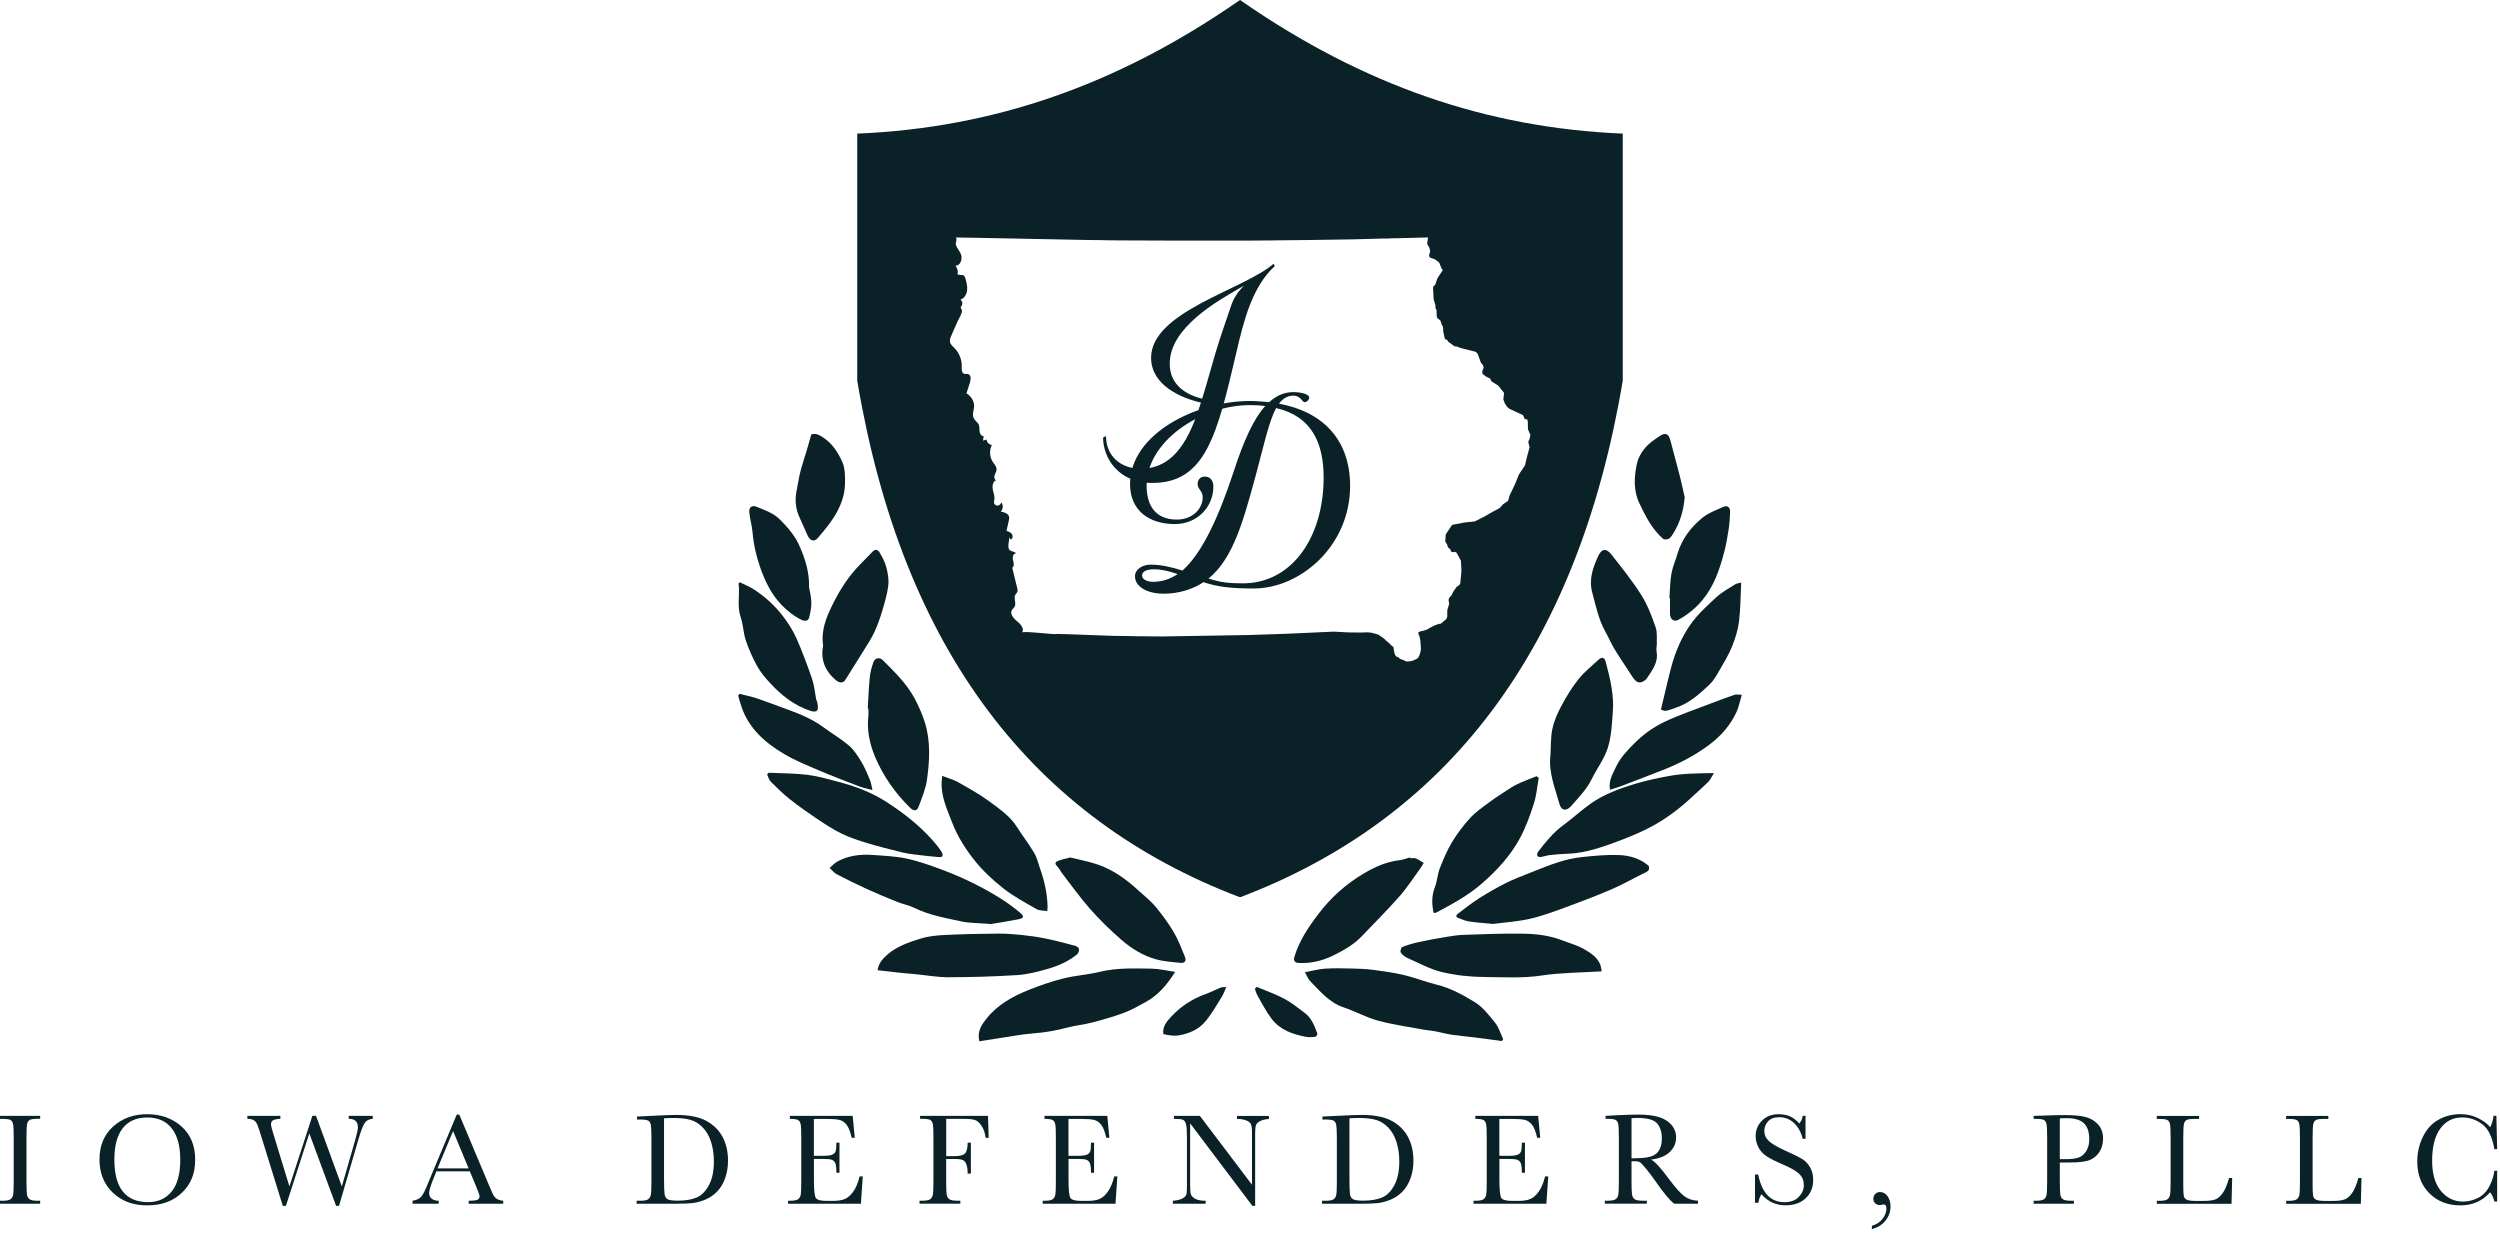 <?xml version="1.0" encoding="UTF-8"?> <svg xmlns="http://www.w3.org/2000/svg" xmlns:xlink="http://www.w3.org/1999/xlink" width="456px" height="225px" viewBox="0 0 456 225" version="1.1"><title>Iowa Defender logo horzontal</title><g id="Page-1" stroke="none" stroke-width="1" fill="none" fill-rule="evenodd"><g id="Iowa-Defender-logo-horzontal" fill="#0B2128" fill-rule="nonzero"><path d="M178.62,189.92 C178.21,188.03 179.08,186.87 179.95,185.78 C181.98,183.22 184.76,181.71 187.72,180.53 C189.77,179.72 191.86,178.99 194,178.46 C196.19,177.92 198.47,177.78 200.66,177.25 C203.77,176.5 206.91,176.64 210.04,176.68 C211.4,176.7 212.75,177.04 214.35,177.27 C212.84,179.66 211.24,181.52 209.01,182.75 C207.7,183.47 206.38,184.23 204.98,184.75 C203.09,185.45 201.14,186 199.19,186.51 C197.69,186.9 196.14,187.04 194.64,187.44 C192.61,187.98 190.57,188.33 188.47,188.49 C186.31,188.66 184.17,189.08 182.02,189.4 C180.91,189.57 179.79,189.75 178.62,189.93 L178.62,189.92 Z" id="Path"></path><path d="M238.02,177.32 C239.31,177.09 240.52,176.76 241.74,176.68 C243.39,176.57 245.06,176.62 246.71,176.66 C247.99,176.69 249.27,176.74 250.54,176.91 C252.43,177.16 254.32,177.42 256.17,177.87 C258.18,178.35 260.11,179.13 262.11,179.62 C264.62,180.23 266.84,181.48 268.98,182.78 C270.45,183.67 271.6,185.16 272.7,186.54 C273.38,187.39 273.7,188.53 274.18,189.53 C274.1,189.65 274.02,189.77 273.94,189.89 C272.9,189.75 271.86,189.6 270.82,189.46 C270.08,189.36 269.33,189.26 268.59,189.18 C267.34,189.03 266.08,188.93 264.83,188.74 C263.79,188.58 262.76,188.3 261.73,188.1 C261.06,187.97 260.37,187.93 259.69,187.81 C256.91,187.29 254.09,186.91 251.36,186.17 C249.19,185.58 247.18,184.45 245.04,183.73 C242.4,182.84 240.76,180.77 238.93,178.91 C238.57,178.54 238.39,177.99 238.02,177.33 L238.02,177.32 Z" id="Path"></path><path d="M160.07,176.95 C160.27,175.64 161.05,174.82 161.89,174.09 C163.61,172.61 165.74,171.88 167.84,171.22 C169.27,170.77 170.82,170.61 172.33,170.54 C175.56,170.38 178.8,170.32 182.04,170.29 C183.45,170.28 184.87,170.38 186.28,170.53 C187.75,170.68 189.22,170.88 190.67,171.18 C192.52,171.56 194.35,172.04 196.18,172.53 C196.44,172.6 196.78,172.9 196.81,173.14 C196.85,173.43 196.7,173.87 196.47,174.06 C194.87,175.39 192.98,176.19 191.02,176.75 C189.26,177.25 187.44,177.73 185.63,177.85 C181.43,178.12 177.22,178.24 173.01,178.25 C170.97,178.25 168.93,177.88 166.89,177.68 C165.91,177.59 164.93,177.52 163.96,177.41 C162.73,177.28 161.5,177.13 160.08,176.97 L160.07,176.95 Z" id="Path"></path><path d="M292.17,177.17 C288.39,177.41 284.73,177.4 281.15,177.94 C277.69,178.46 274.26,178.23 270.83,178.21 C268.21,178.19 265.54,177.91 263,177.3 C260.82,176.78 258.79,175.65 256.72,174.74 C256.24,174.53 255.78,174.15 255.49,173.73 C255.36,173.54 255.56,172.82 255.77,172.74 C256.72,172.36 257.72,172.07 258.72,171.85 C260.25,171.51 261.8,171.23 263.35,170.97 C264.53,170.77 265.72,170.56 266.91,170.52 C270.51,170.39 274.11,170.25 277.71,170.3 C280.15,170.33 282.6,170.61 284.92,171.51 C286.29,172.04 287.76,172.42 289.01,173.16 C290.17,173.84 291.4,174.62 291.92,176.02 C292.02,176.3 292.05,176.61 292.16,177.18 L292.17,177.17 Z" id="Path"></path><path d="M272.36,168.53 C270.58,168.36 269.24,168.27 267.91,168.07 C267.29,167.98 266.7,167.68 266.1,167.48 C265.55,167.3 265.47,167 265.94,166.65 C267.19,165.71 268.42,164.72 269.74,163.88 C271.34,162.87 272.98,161.91 274.67,161.07 C276.13,160.33 277.68,159.76 279.21,159.15 C280.9,158.48 282.58,157.78 284.31,157.24 C285.65,156.82 287.05,156.48 288.44,156.34 C290.71,156.1 293.01,155.88 295.28,155.96 C297.22,156.03 299.14,156.57 300.68,157.9 C300.84,158.03 300.82,158.67 300.66,158.8 C300.26,159.14 299.73,159.32 299.25,159.57 C297.47,160.47 295.73,161.45 293.9,162.23 C291.16,163.4 288.38,164.47 285.58,165.49 C283.42,166.28 281.25,167.1 279.01,167.6 C276.71,168.12 274.32,168.26 272.37,168.52 L272.36,168.53 Z" id="Path"></path><path d="M180.7,168.54 C178.45,168.35 176.84,168.39 175.32,168.06 C172.39,167.43 169.42,166.91 166.69,165.56 C165.72,165.08 164.61,164.9 163.6,164.49 C161.7,163.72 159.81,162.93 157.95,162.08 C156.15,161.26 154.37,160.38 152.62,159.46 C152.12,159.2 151.75,158.7 151.32,158.32 C151.76,157.94 152.16,157.47 152.66,157.19 C154.67,156.06 156.88,155.78 159.14,155.94 C161.24,156.09 163.38,156.17 165.42,156.62 C167.62,157.09 169.77,157.87 171.89,158.66 C175.59,160.05 179.15,161.77 182.5,163.88 C183.75,164.66 184.94,165.55 186.08,166.49 C186.87,167.14 186.75,167.49 185.71,167.69 C183.84,168.05 181.96,168.34 180.7,168.55 L180.7,168.54 Z" id="Path"></path><path d="M140.19,140.95 C142.55,141.06 144.93,141.04 147.28,141.33 C149.21,141.57 151.1,142.12 152.99,142.62 C156.03,143.43 158.97,144.53 161.62,146.23 C164.85,148.3 167.87,150.67 170.4,153.6 C170.9,154.18 171.38,154.8 171.78,155.45 C172.06,155.92 172,156.41 171.28,156.34 C169.86,156.22 168.44,156.06 167.03,155.89 C166.19,155.79 165.35,155.67 164.53,155.47 C162.42,154.94 160.3,154.42 158.22,153.79 C156.63,153.31 155.03,152.79 153.54,152.07 C151.97,151.31 150.5,150.34 149.05,149.37 C147.34,148.22 145.65,147.03 144.03,145.75 C142.81,144.78 141.69,143.68 140.59,142.58 C140.26,142.25 140.14,141.72 139.92,141.27 C140.01,141.16 140.1,141.06 140.19,140.95 L140.19,140.95 Z" id="Path"></path><path d="M312.62,141.02 C312.18,141.71 311.96,142.24 311.58,142.62 C310.62,143.58 309.59,144.46 308.6,145.39 C305.95,147.88 303.02,149.98 299.74,151.52 C297.59,152.53 295.35,153.39 293.1,154.18 C290.74,155 288.33,155.65 285.8,155.73 C284.75,155.77 283.7,155.85 282.66,155.97 C282.09,156.04 281.53,156.25 280.96,156.33 C280.78,156.36 280.43,156.22 280.4,156.09 C280.34,155.89 280.4,155.57 280.53,155.39 C281.89,153.61 283.29,151.87 285.13,150.52 C286.86,149.26 288.43,147.78 290.18,146.55 C292.6,144.86 295.36,143.85 298.17,142.99 C300.17,142.38 302.21,141.96 304.27,141.57 C306.94,141.06 309.58,141.06 312.61,141.01 L312.62,141.02 Z" id="Path"></path><path d="M171.86,141.53 C172.91,141.93 173.88,142.18 174.73,142.66 C176.67,143.76 178.64,144.84 180.43,146.16 C182.29,147.53 184.23,148.85 185.51,150.87 C186.53,152.47 187.69,153.97 188.65,155.6 C189.16,156.47 189.38,157.51 189.72,158.47 C190.52,160.7 191.02,162.99 191.08,165.37 C191.08,165.57 191.06,165.76 191.03,166.19 C190.33,166.07 189.59,166.12 189.06,165.82 C186.98,164.63 184.83,163.48 182.96,162 C181.01,160.46 179.14,158.71 177.61,156.75 C176.05,154.76 174.64,152.53 173.73,150.18 C172.75,147.64 171.5,145.07 171.79,142.18 C171.8,142.05 171.81,141.92 171.85,141.52 L171.86,141.53 Z" id="Path"></path><path d="M280.67,141.89 C280.38,143.46 280.26,145.09 279.77,146.6 C279.09,148.72 278.32,150.86 277.27,152.82 C275.52,156.08 273.05,158.77 270.23,161.21 C267.7,163.4 264.81,164.94 261.91,166.49 C261.81,166.54 261.65,166.49 261.49,166.49 C261.13,164.88 261.12,163.33 261.74,161.76 C262.15,160.69 262.2,159.48 262.61,158.41 C263.24,156.79 263.92,155.15 264.81,153.67 C265.76,152.09 266.89,150.58 268.14,149.22 C269.12,148.14 270.36,147.28 271.55,146.4 C272.83,145.45 274.18,144.59 275.52,143.72 C276.11,143.34 276.74,143.02 277.38,142.74 C278.33,142.32 279.31,141.97 280.28,141.58 C280.41,141.68 280.55,141.79 280.68,141.89 L280.67,141.89 Z" id="Path"></path><path d="M282.8,137.83 C282.9,136.19 282.82,134.51 283.16,132.92 C283.47,131.45 284.12,130.01 284.84,128.67 C285.74,126.99 286.75,125.34 287.94,123.85 C288.99,122.54 290.34,121.48 291.58,120.32 C292.17,119.77 292.68,119.92 292.87,120.67 C293.29,122.29 293.72,123.91 293.97,125.55 C294.18,126.91 294.29,128.32 294.19,129.68 C294.02,131.92 293.94,134.24 293.28,136.36 C292.65,138.38 291.28,140.16 290.33,142.1 C289.4,144 287.95,145.46 286.59,147.01 C285.71,148 284.79,147.92 284.44,146.63 C283.65,143.75 282.44,140.93 282.79,137.83 L282.8,137.83 Z" id="Path"></path><path d="M158.28,129.2 C158.39,127.33 158.46,125.45 158.64,123.59 C158.73,122.65 158.99,121.71 159.3,120.8 C159.57,119.99 160.43,119.82 161.03,120.42 C163.16,122.55 165.35,124.66 166.8,127.35 C167.57,128.78 168.24,130.3 168.72,131.85 C169.76,135.26 169.57,138.77 169.08,142.24 C168.85,143.89 168.16,145.48 167.59,147.07 C167.27,147.96 166.7,148.01 166.04,147.37 C163.28,144.68 161.09,141.56 159.61,138.04 C158.64,135.72 158.08,133.2 158.39,130.61 C158.44,130.15 158.39,129.68 158.39,129.22 C158.35,129.22 158.32,129.22 158.28,129.22 L158.28,129.2 Z" id="Path"></path><path d="M257.24,156.55 C257.57,156.55 257.94,156.45 258.23,156.57 C258.75,156.78 259.21,157.12 259.69,157.41 C259.47,157.75 259.28,158.1 259.04,158.43 C257.79,160.13 256.65,161.93 255.26,163.5 C253.1,165.96 250.76,168.26 248.52,170.64 C246.96,172.3 245.02,173.4 243.01,174.36 C241.08,175.28 239.01,175.77 236.84,175.64 C236.15,175.6 235.9,175.21 236.09,174.57 C236.95,171.62 238.64,169.13 240.47,166.72 C242.75,163.71 245.5,161.24 248.79,159.3 C250.82,158.1 252.87,157.19 255.21,156.91 C255.89,156.83 256.55,156.57 257.21,156.39 C257.22,156.44 257.24,156.49 257.25,156.54 L257.24,156.55 Z" id="Path"></path><path d="M195.24,156.41 C196.86,156.81 198.51,157.12 200.08,157.64 C202.98,158.6 205.41,160.37 207.64,162.41 C208.72,163.39 209.88,164.31 210.81,165.42 C212.02,166.88 213.15,168.43 214.11,170.06 C214.94,171.47 215.51,173.04 216.15,174.57 C216.41,175.19 216.12,175.7 215.43,175.63 C213.87,175.48 212.28,175.38 210.79,174.96 C208.48,174.31 206.42,173.04 204.62,171.49 C202.58,169.73 200.64,167.84 198.86,165.82 C197.01,163.74 195.4,161.45 193.69,159.24 C193.38,158.83 193.16,158.33 192.8,157.98 C192.28,157.49 192.58,157.18 193,157.02 C193.71,156.75 194.46,156.6 195.26,156.39 L195.24,156.41 Z" id="Path"></path><path d="M150.14,117.81 C149.71,114.92 150.75,112.51 151.93,110.14 C153.23,107.51 154.81,105.06 156.89,102.95 C157.67,102.16 158.43,101.35 159.22,100.56 C159.71,100.07 160.2,100.34 160.44,100.77 C160.93,101.63 161.43,102.53 161.67,103.48 C161.95,104.57 162.16,105.75 162.02,106.84 C161.82,108.44 161.34,110.01 160.88,111.56 C160.49,112.85 160.03,114.13 159.46,115.35 C158.95,116.45 158.27,117.47 157.63,118.51 C156.49,120.37 155.31,122.21 154.16,124.05 C153.78,124.66 153.07,124.59 152.42,124.03 C150.44,122.33 149.64,120.23 150.14,117.79 L150.14,117.81 Z" id="Path"></path><path d="M302.16,117.77 C302.16,118.13 302.1,118.51 302.16,118.86 C302.52,120.83 301.36,122.25 300.39,123.73 C300.25,123.94 300.03,124.11 299.81,124.24 C298.95,124.74 298.39,124.47 297.64,123.28 C296.61,121.66 295.51,120.08 294.51,118.44 C293.91,117.45 293.46,116.37 292.89,115.36 C291.61,113.09 291.09,110.59 290.43,108.1 C289.77,105.62 290.55,103.57 291.49,101.47 C292.12,100.07 292.96,99.93 293.89,101.11 C295.79,103.52 297.73,105.92 299.36,108.51 C300.5,110.32 301.29,112.38 301.99,114.42 C302.34,115.44 302.15,116.64 302.21,117.76 C302.19,117.76 302.17,117.76 302.16,117.76 L302.16,117.77 Z" id="Path"></path><path d="M302.96,129.4 C303.27,128.08 303.59,126.72 303.92,125.36 C304.21,124.15 304.5,122.93 304.82,121.73 C305.57,118.9 306.72,116.2 308.39,113.84 C309.7,111.99 311.44,110.43 313.12,108.88 C314.13,107.96 315.38,107.3 316.54,106.56 C316.76,106.42 317.07,106.4 317.59,106.26 C317.47,108.75 317.48,111.09 317.19,113.39 C316.99,114.95 316.5,116.51 315.9,117.98 C315.27,119.51 314.4,120.95 313.56,122.39 C313.07,123.24 312.56,124.15 311.86,124.82 C310.06,126.53 308.21,128.2 305.78,129.05 C303.79,129.75 303.81,129.8 302.94,129.42 L302.96,129.4 Z" id="Path"></path><path d="M134.94,106.2 C135.85,106.66 136.83,107.04 137.67,107.61 C139.65,108.93 141.41,110.53 142.84,112.43 C143.78,113.67 144.64,115.01 145.27,116.42 C146.34,118.84 147.26,121.32 148.12,123.82 C148.53,125.02 148.63,126.32 148.88,127.58 C148.92,127.8 149.08,127.99 149.1,128.21 C149.14,128.65 149.28,129.19 149.09,129.51 C148.9,129.82 148.44,129.86 147.88,129.68 C144.91,128.71 142.56,126.86 140.49,124.62 C139.6,123.66 138.72,122.62 138.09,121.48 C137.26,119.98 136.57,118.39 136.02,116.76 C135.57,115.4 135.56,113.89 135.09,112.54 C134.39,110.49 135,108.45 134.71,106.43 C134.79,106.35 134.87,106.28 134.94,106.2 L134.94,106.2 Z" id="Path"></path><path d="M134.92,126.56 C135.96,126.83 137.01,127.04 138.03,127.37 C139.43,127.83 140.8,128.38 142.19,128.88 C144.99,129.9 147.81,130.87 150.24,132.68 C151.77,133.82 153.45,134.78 154.89,136.03 C155.82,136.84 156.51,137.96 157.16,139.03 C157.78,140.06 158.22,141.19 158.69,142.3 C158.88,142.76 158.94,143.28 159.14,144.11 C158.16,143.84 157.43,143.7 156.74,143.44 C154.31,142.51 151.88,141.59 149.49,140.57 C147.31,139.64 145.09,138.75 143.06,137.55 C139.62,135.52 136.66,132.96 135.28,129.02 C135.03,128.31 134.85,127.58 134.64,126.86 C134.74,126.75 134.83,126.65 134.93,126.54 L134.92,126.56 Z" id="Path"></path><path d="M317.71,126.71 C317.36,127.88 317.17,128.92 316.75,129.85 C315.63,132.29 313.89,134.26 311.75,135.86 C309.29,137.69 306.6,139.13 303.76,140.27 C301.05,141.36 298.32,142.38 295.59,143.42 C294.98,143.65 294.35,143.83 293.66,144.05 C293.38,142.4 294.12,141.24 294.72,139.95 C295.53,138.21 296.77,136.94 298.07,135.62 C299.73,133.94 301.63,132.59 303.72,131.61 C306.37,130.36 309.17,129.43 311.9,128.37 C313.38,127.8 314.87,127.25 316.37,126.73 C316.66,126.63 317.02,126.72 317.72,126.72 L317.71,126.71 Z" id="Path"></path><path d="M147.57,107.08 C147.72,108.03 147.99,108.97 147.99,109.92 C147.99,110.83 147.82,111.77 147.58,112.66 C147.38,113.39 146.66,113.3 146.17,113.05 C144.77,112.36 143.57,111.4 142.49,110.27 C140.68,108.36 139.58,106.09 138.7,103.62 C137.94,101.47 137.45,99.31 137.26,97.05 C137.16,95.84 136.78,94.66 136.67,93.45 C136.58,92.52 137.16,92.1 137.98,92.43 C139.5,93.05 141.07,93.57 142.28,94.78 C143.71,96.21 145.01,97.73 145.82,99.57 C146.87,101.94 147.65,104.41 147.57,107.07 L147.57,107.08 Z" id="Path"></path><path d="M304.5,109.12 C304.61,107.61 304.61,106.09 304.87,104.61 C305.09,103.37 305.64,102.18 305.99,100.96 C306.75,98.34 308.37,96.24 310.39,94.54 C311.52,93.59 313,93.04 314.38,92.44 C315.11,92.13 315.6,92.56 315.57,93.38 C315.54,94.46 315.46,95.54 315.3,96.6 C315.08,98.01 314.84,99.42 314.47,100.8 C313.64,103.9 312.64,106.91 310.52,109.46 C309.26,110.97 307.8,112.14 306.11,113.07 C305.36,113.48 304.64,112.98 304.61,112.02 C304.58,111.06 304.61,110.1 304.61,109.13 C304.58,109.13 304.55,109.13 304.52,109.13 L304.5,109.12 Z" id="Path"></path><path d="M147.97,79.24 C148.93,78.96 149.52,79.4 150.21,79.85 C151.85,80.93 152.85,82.55 153.61,84.19 C154.18,85.43 154.16,87.01 154.12,88.43 C154.06,90.48 153.28,92.41 152.23,94.14 C151.36,95.56 150.26,96.84 149.18,98.12 C148.53,98.9 147.76,98.67 147.31,97.68 C146.77,96.49 146.23,95.29 145.71,94.09 C145.02,92.48 144.99,90.83 145.37,89.14 C145.59,88.13 145.71,87.1 145.97,86.1 C146.33,84.71 146.79,83.35 147.2,81.97 C147.47,81.05 147.73,80.12 147.98,79.24 L147.97,79.24 Z" id="Path"></path><path d="M307.29,90.71 C307.07,93.21 306.4,95.47 305.07,97.52 C304.88,97.82 304.64,98.16 304.34,98.29 C304.05,98.42 303.53,98.45 303.33,98.27 C301.33,96.5 300.15,94.18 299.02,91.8 C297.91,89.47 298.07,87.04 298.54,84.71 C298.85,83.19 299.81,81.73 301.12,80.68 C301.62,80.28 302.16,79.92 302.69,79.56 C303.76,78.82 304.35,79.08 304.69,80.37 C305.26,82.57 305.87,84.76 306.43,86.96 C306.75,88.2 307.01,89.46 307.29,90.71 L307.29,90.71 Z" id="Path"></path><path d="M229.23,180.02 C230.91,180.72 232.65,181.32 234.25,182.17 C235.56,182.86 236.73,183.84 237.94,184.72 C239.23,185.67 239.77,187.11 240.29,188.54 C240.34,188.68 240.07,189.09 239.92,189.11 C239.37,189.18 238.78,189.22 238.24,189.12 C235.81,188.67 233.5,187.88 231.94,185.83 C230.95,184.52 230.2,183.03 229.37,181.6 C229.15,181.22 229.05,180.77 228.89,180.36 C229,180.25 229.12,180.14 229.23,180.02 Z" id="Path"></path><path d="M212.19,188.62 C211.99,187.22 212.89,186.23 213.67,185.39 C215.4,183.53 217.52,182.17 219.94,181.3 C220.87,180.97 221.74,180.5 222.66,180.13 C222.88,180.04 223.16,180.07 223.67,180.03 C223.36,180.73 223.19,181.29 222.89,181.77 C221.84,183.42 220.9,185.19 219.59,186.61 C218.48,187.81 216.93,188.49 215.2,188.82 C214.15,189.02 213.28,188.86 212.2,188.62 L212.19,188.62 Z" id="Path"></path><path d="M226.77,0.4 L226.18,0 L225.59,0.4 C203.67,15.51 181.25,23.33 156.36,24.37 L156.36,69.43 C164.61,118.63 188.46,149.32 226.1,163.64 L226.25,163.64 C263.9,149.32 287.74,118.63 295.99,69.43 L295.99,24.37 C271.1,23.33 248.68,15.51 226.76,0.4 L226.77,0.4 Z M278.96,81.72 L278.51,83.38 L278.16,84.88 L277.08,86.49 L276.36,88.26 L275.92,89.18 L275.36,90.36 L275.07,91.35 L274.15,91.99 L273.55,92.67 L272.18,93.39 L270.81,94.19 L269,95.11 L267.15,95.3 L264.87,95.73 L263.7,97.48 L263.61,98.77 L263.93,99.27 L264.11,99.82 L264.53,100.2 L264.69,100.61 L265.01,100.73 L265.38,100.64 L265.7,100.84 L266.47,102.27 L266.57,104.16 L266.36,106.37 L266.2,106.69 L265.67,107.07 L265.04,107.97 L264.8,108.52 L264.3,109.1 L264.22,109.45 L264.32,110.18 L263.98,111.32 L263.98,112.24 C263.98,112.24 263.98,112.45 263.98,112.45 L263.95,112.57 L263.9,112.69 L263.87,112.78 L263.83,112.87 L263.83,112.91 C263.83,112.91 263.78,112.94 263.78,112.94 L263.74,112.98 L263.66,113.04 L263.58,113.13 L263.5,113.19 L263.43,113.23 L263.22,113.41 L263.21,113.41 C263.21,113.41 263.2,113.43 263.2,113.43 L262.82,113.75 C262.03,113.81 261.08,114.36 260.38,114.77 C260.17,114.9 259.44,115.09 259.44,115.09 C259.44,115.09 258.45,115.18 258.73,115.65 C259.17,116.39 259.13,117.9 259.17,118.39 C259.2,118.71 258.89,119.67 258.7,119.92 C258.41,120.31 258.04,120.27 257.64,120.54 C257.08,120.6 256.58,120.8 256.22,120.51 C255.86,120.26 255.19,120.27 255.16,119.92 C254.25,119.8 254.34,118.9 254.16,118 C253.81,117.86 253.18,117.02 252.83,116.88 C252.47,116.38 251.85,116.1 251.41,115.76 C249.99,115.35 250.02,115.27 248.16,115.38 C248.15,115.38 245.98,115.35 245.98,115.35 L243.26,115.21 C243.26,115.21 234.61,115.6 234.61,115.6 L227.68,115.83 L211.97,116.09 L210.02,116.07 L207.89,116.05 L207.49,116.05 L206.22,116.02 L202.98,115.98 L194.25,115.66 L193.96,115.66 C193.96,115.66 192.8,115.62 192.8,115.62 C192.8,115.86 186.66,115.02 186.43,115.37 C186.88,114.67 186.16,113.82 185.5,113.3 C184.84,112.78 184.13,111.91 184.6,111.22 C184.72,111.04 184.92,110.91 185.04,110.72 C185.47,110.06 184.79,109.07 185.23,108.42 C185.33,108.28 185.47,108.17 185.54,108.02 C185.65,107.79 185.6,107.52 185.54,107.27 C185.24,106.03 184.93,104.78 184.63,103.54 C185.06,103.27 184.9,102.63 184.77,102.14 C184.64,101.65 184.78,100.92 185.29,100.96 C185.33,100.65 184.29,100.59 184.08,100.24 C183.7,99.62 184.14,98.51 184.12,97.85 C184.12,98.06 184.22,98.26 184.37,98.4 C184.74,98.27 184.79,97.73 184.57,97.41 C184.35,97.09 183.95,96.95 183.59,96.83 C183.73,96.2 183.87,95.57 184.01,94.94 C184.06,94.73 184.1,94.51 184.06,94.29 C183.94,93.66 183.17,93.42 182.54,93.31 C182.98,92.87 183.02,92.1 182.63,91.61 C182.57,91.92 182.31,92.18 182.01,92.22 C181.71,92.26 181.37,92.04 181.31,91.74 C181.27,91.55 181.34,91.35 181.37,91.16 C181.47,90.53 181.2,89.9 181.08,89.27 C180.96,88.64 181.08,87.86 181.67,87.59 C181.34,87.44 181.31,86.97 181.43,86.63 C181.55,86.29 181.77,85.97 181.78,85.61 C181.78,85.11 181.39,84.71 181.11,84.29 C180.5,83.38 180.42,82.15 180.91,81.17 C180.41,81.1 179.99,80.67 179.93,80.17 C179.72,80.24 179.51,80.3 179.3,80.37 C179.34,80.09 179.38,79.81 179.42,79.54 C179,79.57 178.72,79.11 178.67,78.69 C178.62,78.27 178.69,77.83 178.52,77.45 C178.37,77.12 178.07,76.9 177.84,76.62 C177.12,75.73 177.65,75.03 177.68,74.08 C177.7,73.16 177.07,72.18 176.28,71.75 C176.49,71.1 176.7,70.45 176.91,69.8 C177.1,69.22 177.15,68.37 176.56,68.22 C176.33,68.16 176.07,68.25 175.85,68.17 C175.39,68.01 175.4,67.38 175.42,66.89 C175.47,65.67 175,64.43 174.15,63.55 C173.8,63.19 173.38,62.86 173.28,62.37 C173.2,61.97 173.37,61.57 173.53,61.19 C173.91,60.33 174.29,59.46 174.67,58.6 C174.88,58.13 175.55,57.14 175.45,56.6 C175.41,56.41 175.24,56.26 175.25,56.07 C175.25,55.93 175.37,55.82 175.44,55.7 C175.64,55.36 175.51,54.86 175.17,54.66 C175.87,54.45 176.31,53.7 176.4,52.97 C176.49,52.24 176.29,51.51 176.09,50.8 C176.04,50.61 175.98,50.4 175.82,50.28 C175.49,50.02 174.93,50.28 174.62,49.99 C174.86,49.49 174.56,48.91 174.28,48.43 C175.03,48.52 175.47,47.56 175.38,46.81 C175.27,45.88 174.46,45.33 174.32,44.49 C174.3,44.36 174.7,43.33 174.23,43.32 C174.33,43.32 176.52,43.35 176.52,43.35 L177.77,43.37 L198.72,43.78 L201.2,43.8 L201.73,43.83 L202.13,43.83 L204.2,43.85 L215.39,43.89 L227.36,43.89 L231.1,43.86 L231.52,43.86 L233.81,43.83 L238.54,43.78 L240.6,43.75 L240.72,43.75 C240.72,43.75 246.6,43.66 246.6,43.66 L246.65,43.66 L252.27,43.51 L253.08,43.51 C253.08,43.51 254.22,43.45 254.22,43.45 L254.22,43.47 C254.22,43.47 260.47,43.31 260.47,43.31 L260.31,44.47 L260.71,45.17 L260.87,45.78 L260.66,46.62 L260.71,46.8 L260.82,46.97 L261.77,47.32 L262.51,47.9 L262.96,49.01 L263.17,49.27 L262.2,50.73 L261.78,51.95 L261.44,52.24 L261.39,52.59 L261.5,54.6 L261.84,55.76 L261.81,56.14 L262.02,56.55 L262.07,57.8 L262.2,58.03 L262.73,58.47 L263.02,59.34 L263.2,59.54 L263.25,60.47 L263.49,61.63 L263.67,61.92 L263.99,62.01 L264.12,62.3 L265.31,63.17 L265.73,63.2 L266.23,63.41 L266.36,63.46 L269.23,64.19 L269.55,64.6 L270.11,66.14 L270.53,66.66 L270.61,67.1 L270.51,67.36 L270.35,67.74 L270.43,68.2 L270.98,68.64 L271.8,69.05 L272.04,69.55 L273.31,70.36 L274.34,71.67 L274.21,72.86 L274.5,73.62 L274.92,74.23 L275.29,74.55 L277.74,75.69 L277.87,75.84 L278.06,76.39 L278.59,76.54 L278.67,76.92 L278.7,78.32 L279.15,79.34 L278.99,80.07 L278.75,80.56 L279.01,81.7 L278.96,81.72 Z" id="Shape"></path><path d="M201.74,79.54 C201.74,83.06 204.28,85.49 208.07,85.49 C214.24,85.49 217,79.97 219.05,73.43 C215.48,72.62 209.96,70.29 209.96,65.26 C209.96,56.82 226.84,52.87 232.3,48.11 L232.52,48.54 C228.41,52.27 226.84,58.55 225.54,64.18 C222.02,79.17 219.97,88.09 210.18,88.09 C203.96,88.09 201.2,83.49 201.2,79.81 L201.74,79.54 Z M219.27,72.72 C220.14,70.02 220.89,67.09 221.7,64.39 C222.67,61.2 223.76,58.11 224.62,55.57 C225.27,53.62 226.89,52.11 226.89,52.11 C221.97,54.92 213.36,59.74 213.36,66.34 C213.36,70.29 216.44,72.02 219.26,72.72 L219.27,72.72 Z" id="Shape"></path><path d="M219.52,106.18 C217.52,107.53 214.92,108.29 212.27,108.29 C209.19,108.29 207.02,106.99 207.02,105.1 C207.02,103.86 208.37,102.99 209.89,102.99 C211.89,102.99 213.79,103.48 215.68,104.07 C219.41,100.77 222.44,93.84 224.99,86.11 C226.88,80.27 228.72,76.32 230.78,74.05 C229.91,73.94 228.99,73.89 228.02,73.89 C219.09,73.89 209.14,80.49 209.14,88.55 C209.14,92.17 210.71,94.77 214.66,94.77 C217.64,94.77 219.37,92.66 219.37,90.77 C219.37,89.42 218.45,89.31 218.45,88.28 C218.45,87.47 218.94,86.93 219.8,86.93 C220.61,86.93 221.32,87.53 221.32,88.72 C221.32,92.62 218.24,95.59 214.29,95.59 C209.75,95.59 206.12,93.26 206.12,88.29 C206.12,79.09 218.29,73.14 227.98,73.14 C229.17,73.14 230.36,73.25 231.5,73.36 C232.85,72.12 234.31,71.52 235.88,71.52 C237.45,71.52 238.8,71.95 238.8,72.49 C238.8,72.98 238.31,73.36 237.99,73.36 C237.45,73.36 237.34,72.17 235.88,72.17 C234.8,72.17 233.99,72.71 233.28,73.63 C241.29,75.09 246.26,80.23 246.26,88.62 C246.26,99.6 237.17,107.34 228.68,107.34 C224.35,107.34 222.08,107.02 219.54,106.2 L219.52,106.18 Z M210.32,106.12 C212.05,106.12 213.51,105.58 214.81,104.71 C213.35,104.22 211.94,103.84 210.54,103.84 C209.03,103.84 208.32,104.27 208.32,104.98 C208.32,105.69 209.24,106.12 210.32,106.12 Z M232.77,74.42 C231.42,76.91 230.5,81.34 228.98,86.97 C226.82,94.81 224.98,101.85 220.43,105.53 C222.65,106.23 224.05,106.4 226.71,106.4 C235.64,106.4 241.43,98.01 241.43,87.09 C241.43,80.98 239.37,75.95 232.77,74.43 L232.77,74.42 Z" id="Shape"></path><path d="M-4.4408921e-16,204.07 L-4.4408921e-16,203.53 L7.33,203.53 L7.33,204.07 L6.99,204.07 C6.2,204.07 5.69,204.13 5.44,204.27 C5.19,204.4 5.03,204.64 4.95,205 C4.87,205.35 4.83,206.2 4.83,207.53 L4.83,215.39 C4.83,216.65 4.86,217.48 4.92,217.87 C4.98,218.26 5.14,218.55 5.39,218.74 C5.65,218.93 6.14,219.02 6.86,219.02 L7.33,219.02 L7.33,219.56 L-4.4408921e-16,219.56 L-4.4408921e-16,219.02 L0.47,219.02 C1.16,219.02 1.63,218.93 1.89,218.76 C2.15,218.59 2.32,218.32 2.39,217.95 C2.46,217.58 2.5,216.73 2.5,215.39 L2.5,207.53 C2.5,206.25 2.46,205.43 2.39,205.06 C2.32,204.69 2.16,204.43 1.92,204.29 C1.68,204.15 1.15,204.08 0.34,204.08 L-4.4408921e-16,204.08 L-4.4408921e-16,204.07 Z" id="Path"></path><path d="M18.15,211.44 C18.15,208.96 18.98,206.98 20.63,205.48 C22.29,203.98 24.35,203.23 26.83,203.23 C29.31,203.23 31.42,203.97 33.09,205.45 C34.76,206.93 35.6,208.95 35.6,211.52 C35.6,214.09 34.8,216.01 33.19,217.55 C31.59,219.09 29.48,219.86 26.86,219.86 C24.24,219.86 22.22,219.09 20.59,217.55 C18.96,216.01 18.14,213.97 18.14,211.44 L18.15,211.44 Z M20.86,211.52 C20.86,214.1 21.37,216.03 22.4,217.33 C23.43,218.62 24.97,219.27 27.03,219.27 C28.83,219.27 30.26,218.62 31.31,217.33 C32.36,216.04 32.88,214.11 32.88,211.55 C32.88,208.99 32.36,207.15 31.33,205.82 C30.3,204.49 28.8,203.83 26.84,203.83 C24.88,203.83 23.43,204.48 22.4,205.77 C21.37,207.07 20.86,208.98 20.86,211.52 L20.86,211.52 Z" id="Shape"></path><path d="M61.83,219.95 L61.3,219.95 L56.42,206.73 L52.15,219.95 L51.58,219.95 L47.71,207.46 C47.36,206.32 47.11,205.57 46.96,205.2 C46.81,204.83 46.61,204.55 46.36,204.37 C46.11,204.19 45.7,204.09 45.12,204.07 L45.12,203.53 L51.14,203.53 L51.14,204.07 C50.42,204.12 49.95,204.22 49.74,204.38 C49.53,204.54 49.43,204.77 49.43,205.06 C49.43,205.32 49.6,205.99 49.93,207.06 L52.79,216.4 L56.98,203.52 L57.64,203.52 L62.35,216.4 L64.8,207.89 C65.12,206.74 65.28,205.99 65.28,205.63 C65.28,204.59 64.72,204.07 63.61,204.07 L63.61,203.53 L67.99,203.53 L67.99,204.07 C67.34,204.12 66.86,204.36 66.55,204.79 C66.23,205.22 65.84,206.25 65.36,207.88 L61.84,219.95 L61.83,219.95 Z" id="Path"></path><path d="M85.69,213.65 L79.6,213.65 L79.19,214.67 C78.58,216.14 78.27,217.11 78.27,217.56 C78.27,218.04 78.43,218.41 78.76,218.65 C79.09,218.9 79.51,219.02 80.02,219.02 L80.02,219.56 L75.25,219.56 L75.25,219.02 C75.96,218.91 76.49,218.66 76.83,218.27 C77.18,217.88 77.59,217.06 78.08,215.8 C78.12,215.68 78.31,215.22 78.65,214.43 L83.31,203.3 L83.77,203.3 L89.13,216.04 L89.86,217.72 C90.03,218.1 90.25,218.4 90.53,218.61 C90.81,218.83 91.23,218.96 91.79,219.02 L91.79,219.56 L85.49,219.56 L85.49,219.02 C86.26,219.02 86.78,218.96 87.06,218.85 C87.33,218.74 87.47,218.51 87.47,218.17 C87.47,218 87.29,217.48 86.93,216.62 L85.7,213.65 L85.69,213.65 Z M85.48,213.12 L82.64,206.29 L79.81,213.12 L85.47,213.12 L85.48,213.12 Z" id="Shape"></path><path d="M116.18,203.66 L118.82,203.53 C121.02,203.42 122.5,203.36 123.27,203.36 C125.65,203.36 127.51,203.72 128.84,204.45 C130.17,205.18 131.16,206.16 131.81,207.4 C132.46,208.64 132.79,210.07 132.79,211.7 C132.79,212.87 132.61,213.95 132.26,214.92 C131.91,215.89 131.42,216.7 130.8,217.34 C130.18,217.98 129.46,218.47 128.65,218.81 C127.83,219.15 127.06,219.35 126.33,219.44 C125.6,219.52 124.56,219.56 123.23,219.56 L116.12,219.56 L116.12,219.02 L116.78,219.02 C117.47,219.02 117.94,218.93 118.2,218.76 C118.46,218.59 118.63,218.32 118.71,217.95 C118.79,217.58 118.82,216.73 118.82,215.39 L118.82,207.66 C118.82,206.38 118.78,205.56 118.71,205.18 C118.64,204.81 118.48,204.55 118.24,204.41 C118,204.27 117.47,204.2 116.66,204.2 L116.19,204.2 L116.19,203.66 L116.18,203.66 Z M121.12,203.99 L121.12,214.7 C121.12,216.28 121.15,217.31 121.21,217.76 C121.27,218.22 121.45,218.54 121.74,218.72 C122.04,218.91 122.66,219 123.62,219 C125.01,219 126.16,218.81 127.06,218.43 C127.96,218.05 128.71,217.29 129.31,216.17 C129.91,215.05 130.21,213.61 130.21,211.87 C130.21,210.51 130.03,209.3 129.68,208.24 C129.33,207.18 128.83,206.31 128.17,205.64 C127.51,204.97 126.79,204.52 125.99,204.28 C125.19,204.04 124.17,203.92 122.93,203.92 C122.33,203.92 121.72,203.94 121.11,203.98 L121.12,203.99 Z" id="Shape"></path><path d="M156.8,214.57 L157.37,214.57 L157.03,219.56 L143.75,219.56 L143.75,219.02 L144.08,219.02 C144.88,219.02 145.39,218.91 145.62,218.7 C145.85,218.49 146,218.22 146.06,217.89 C146.12,217.56 146.15,216.73 146.15,215.39 L146.15,207.53 C146.15,206.31 146.12,205.5 146.05,205.12 C145.98,204.73 145.83,204.46 145.59,204.31 C145.35,204.16 144.84,204.08 144.07,204.08 L144.07,203.54 L155.53,203.54 L155.91,207.54 L155.35,207.54 C155.1,206.42 154.79,205.63 154.42,205.16 C154.05,204.69 153.62,204.4 153.11,204.27 C152.61,204.15 151.79,204.09 150.67,204.09 L148.45,204.09 L148.45,210.82 L150.15,210.82 C150.93,210.82 151.48,210.75 151.79,210.62 C152.1,210.49 152.31,210.28 152.41,210.01 C152.51,209.74 152.56,209.21 152.56,208.42 L153.12,208.42 L153.12,213.91 L152.56,213.91 C152.56,213.02 152.48,212.42 152.34,212.12 C152.19,211.82 151.97,211.62 151.68,211.53 C151.39,211.44 150.91,211.39 150.22,211.39 L148.46,211.39 L148.46,215.19 C148.46,217.09 148.58,218.21 148.83,218.54 C149.07,218.87 149.73,219.04 150.8,219.04 L151.99,219.04 C152.83,219.04 153.53,218.93 154.07,218.71 C154.61,218.49 155.13,218.05 155.62,217.37 C156.11,216.7 156.5,215.77 156.79,214.59 L156.8,214.57 Z" id="Path"></path><path d="M180.21,203.53 L180.34,207.53 L179.78,207.53 C179.67,206.65 179.42,205.93 179.04,205.36 C178.66,204.79 178.26,204.43 177.84,204.29 C177.42,204.15 176.72,204.08 175.72,204.08 L172.59,204.08 L172.59,210.88 L174.09,210.88 C175.06,210.88 175.7,210.72 176.02,210.39 C176.34,210.06 176.5,209.41 176.5,208.42 L177.09,208.42 L177.09,214.07 L176.5,214.07 C176.5,213.38 176.43,212.84 176.29,212.44 C176.15,212.04 175.95,211.77 175.67,211.62 C175.4,211.47 174.87,211.4 174.08,211.4 L172.58,211.4 L172.58,215.38 C172.58,216.64 172.61,217.47 172.67,217.86 C172.73,218.25 172.89,218.54 173.15,218.73 C173.41,218.92 173.9,219.01 174.63,219.01 L175.17,219.01 L175.17,219.55 L167.72,219.55 L167.72,219.01 L168.22,219.01 C168.91,219.01 169.38,218.92 169.64,218.75 C169.9,218.58 170.07,218.31 170.15,217.94 C170.22,217.57 170.26,216.72 170.26,215.38 L170.26,207.52 C170.26,206.24 170.22,205.42 170.15,205.05 C170.07,204.68 169.92,204.42 169.68,204.28 C169.44,204.14 168.91,204.07 168.1,204.07 L167.82,204.07 L167.82,203.53 L180.19,203.53 L180.21,203.53 Z" id="Path"></path><path d="M203.24,214.57 L203.81,214.57 L203.47,219.56 L190.19,219.56 L190.19,219.02 L190.52,219.02 C191.32,219.02 191.83,218.91 192.06,218.7 C192.29,218.49 192.44,218.22 192.5,217.89 C192.56,217.56 192.59,216.73 192.59,215.39 L192.59,207.53 C192.59,206.31 192.56,205.5 192.49,205.12 C192.42,204.73 192.27,204.46 192.03,204.31 C191.79,204.16 191.28,204.08 190.51,204.08 L190.51,203.54 L201.97,203.54 L202.35,207.54 L201.79,207.54 C201.54,206.42 201.23,205.63 200.86,205.16 C200.49,204.69 200.06,204.4 199.55,204.27 C199.05,204.15 198.23,204.09 197.11,204.09 L194.89,204.09 L194.89,210.82 L196.59,210.82 C197.37,210.82 197.92,210.75 198.23,210.62 C198.54,210.49 198.75,210.28 198.85,210.01 C198.95,209.74 199,209.21 199,208.42 L199.56,208.42 L199.56,213.91 L199,213.91 C199,213.02 198.92,212.42 198.78,212.12 C198.63,211.82 198.41,211.62 198.12,211.53 C197.83,211.44 197.35,211.39 196.66,211.39 L194.9,211.39 L194.9,215.19 C194.9,217.09 195.02,218.21 195.27,218.54 C195.51,218.87 196.17,219.04 197.24,219.04 L198.43,219.04 C199.27,219.04 199.97,218.93 200.51,218.71 C201.05,218.49 201.57,218.05 202.06,217.37 C202.55,216.7 202.94,215.77 203.23,214.59 L203.24,214.57 Z" id="Path"></path><path d="M228.42,219.93 L217.08,204.9 L217.08,216.03 C217.08,216.95 217.12,217.56 217.22,217.85 C217.31,218.14 217.57,218.41 217.99,218.65 C218.42,218.89 219.05,219.02 219.91,219.02 L219.91,219.56 L213.93,219.56 L213.93,219.02 C214.69,218.96 215.28,218.82 215.68,218.6 C216.08,218.38 216.32,218.13 216.39,217.87 C216.47,217.61 216.5,216.99 216.5,216.03 L216.5,207.53 C216.5,206.3 216.44,205.48 216.33,205.06 C216.22,204.64 216.03,204.37 215.79,204.26 C215.54,204.14 214.99,204.08 214.13,204.08 L214.13,203.54 L218.86,203.54 L228.36,216.09 L228.36,206.5 C228.36,205.79 228.29,205.29 228.14,205.01 C227.99,204.73 227.7,204.5 227.25,204.34 C226.8,204.18 226.26,204.09 225.63,204.09 L225.63,203.55 L231.45,203.55 L231.45,204.09 C230.77,204.15 230.24,204.28 229.85,204.48 C229.46,204.69 229.21,204.93 229.1,205.22 C228.99,205.51 228.94,205.99 228.94,206.68 L228.94,219.95 L228.43,219.95 L228.42,219.93 Z" id="Path"></path><path d="M241.2,203.66 L243.84,203.53 C246.04,203.42 247.52,203.36 248.29,203.36 C250.67,203.36 252.53,203.72 253.86,204.45 C255.19,205.18 256.18,206.16 256.83,207.4 C257.48,208.64 257.81,210.07 257.81,211.7 C257.81,212.87 257.63,213.95 257.28,214.92 C256.93,215.89 256.44,216.7 255.82,217.34 C255.2,217.98 254.48,218.47 253.67,218.81 C252.85,219.15 252.08,219.35 251.35,219.44 C250.62,219.52 249.58,219.56 248.25,219.56 L241.14,219.56 L241.14,219.02 L241.8,219.02 C242.49,219.02 242.96,218.93 243.22,218.76 C243.48,218.59 243.65,218.32 243.73,217.95 C243.81,217.58 243.84,216.73 243.84,215.39 L243.84,207.66 C243.84,206.38 243.8,205.56 243.73,205.18 C243.66,204.81 243.5,204.55 243.26,204.41 C243.02,204.27 242.49,204.2 241.68,204.2 L241.21,204.2 L241.21,203.66 L241.2,203.66 Z M246.14,203.99 L246.14,214.7 C246.14,216.28 246.17,217.31 246.23,217.76 C246.29,218.22 246.47,218.54 246.76,218.72 C247.06,218.91 247.68,219 248.64,219 C250.03,219 251.18,218.81 252.08,218.43 C252.98,218.05 253.73,217.29 254.33,216.17 C254.93,215.05 255.23,213.61 255.23,211.87 C255.23,210.51 255.05,209.3 254.7,208.24 C254.35,207.18 253.85,206.31 253.19,205.64 C252.53,204.97 251.81,204.52 251.01,204.28 C250.21,204.04 249.19,203.92 247.95,203.92 C247.35,203.92 246.74,203.94 246.13,203.98 L246.14,203.99 Z" id="Shape"></path><path d="M281.83,214.57 L282.4,214.57 L282.06,219.56 L268.78,219.56 L268.78,219.02 L269.11,219.02 C269.91,219.02 270.42,218.91 270.65,218.7 C270.88,218.49 271.03,218.22 271.09,217.89 C271.15,217.56 271.18,216.73 271.18,215.39 L271.18,207.53 C271.18,206.31 271.15,205.5 271.08,205.12 C271.01,204.73 270.86,204.46 270.62,204.31 C270.38,204.16 269.87,204.08 269.1,204.08 L269.1,203.54 L280.56,203.54 L280.94,207.54 L280.38,207.54 C280.13,206.42 279.82,205.63 279.45,205.16 C279.08,204.69 278.65,204.4 278.14,204.27 C277.64,204.15 276.82,204.09 275.7,204.09 L273.48,204.09 L273.48,210.82 L275.18,210.82 C275.96,210.82 276.51,210.75 276.82,210.62 C277.13,210.49 277.34,210.28 277.44,210.01 C277.54,209.74 277.59,209.21 277.59,208.42 L278.15,208.42 L278.15,213.91 L277.59,213.91 C277.59,213.02 277.51,212.42 277.37,212.12 C277.22,211.82 277,211.62 276.71,211.53 C276.42,211.44 275.94,211.39 275.25,211.39 L273.49,211.39 L273.49,215.19 C273.49,217.09 273.61,218.21 273.86,218.54 C274.1,218.87 274.76,219.04 275.83,219.04 L277.02,219.04 C277.86,219.04 278.56,218.93 279.1,218.71 C279.64,218.49 280.16,218.05 280.65,217.37 C281.14,216.7 281.53,215.77 281.82,214.59 L281.83,214.57 Z" id="Path"></path><path d="M309.71,219.56 L305.39,219.56 C304.63,219.02 303.45,217.62 301.88,215.35 C301.38,214.62 300.85,213.93 300.31,213.26 C299.77,212.59 299.39,212.19 299.19,212.04 C298.99,211.89 298.67,211.82 298.23,211.82 L297.59,211.82 L297.59,215.38 C297.59,216.64 297.62,217.47 297.68,217.86 C297.74,218.25 297.9,218.54 298.15,218.73 C298.41,218.92 298.9,219.01 299.62,219.01 L300.39,219.01 L300.39,219.55 L292.72,219.55 L292.72,219.01 L293.24,219.01 C293.93,219.01 294.4,218.92 294.67,218.75 C294.93,218.58 295.1,218.31 295.17,217.94 C295.24,217.57 295.28,216.72 295.28,215.38 L295.28,207.52 C295.28,206.24 295.24,205.42 295.17,205.05 C295.1,204.68 294.94,204.42 294.7,204.28 C294.45,204.14 293.93,204.07 293.12,204.07 L292.85,204.07 L292.85,203.53 L295.14,203.41 C296.67,203.34 297.88,203.3 298.78,203.3 C300.31,203.3 301.55,203.44 302.51,203.73 C303.47,204.01 304.24,204.48 304.83,205.13 C305.42,205.78 305.72,206.55 305.72,207.45 C305.72,208.5 305.33,209.39 304.56,210.13 C303.79,210.87 302.65,211.33 301.15,211.51 C301.82,211.83 302.9,213 304.39,215.01 C305.6,216.64 306.56,217.71 307.25,218.21 C307.94,218.71 308.76,218.98 309.71,219.01 L309.71,219.55 L309.71,219.56 Z M297.59,211.29 C298.18,211.27 298.79,211.25 299.42,211.22 C300.05,211.19 300.6,211.1 301.06,210.96 C301.53,210.82 301.9,210.61 302.19,210.34 C302.48,210.07 302.7,209.71 302.87,209.27 C303.04,208.83 303.12,208.28 303.12,207.64 C303.12,206.51 302.84,205.61 302.28,204.93 C301.72,204.25 300.49,203.91 298.6,203.91 C298.31,203.91 297.97,203.93 297.59,203.96 L297.59,211.29 L297.59,211.29 Z" id="Shape"></path><path d="M320.11,219.4 L320.11,214.24 L320.7,214.24 C321.37,217.6 322.96,219.28 325.47,219.28 C326.6,219.28 327.47,218.96 328.09,218.32 C328.71,217.68 329.02,216.96 329.02,216.16 C329.02,215.36 328.75,214.68 328.2,214.14 C327.66,213.6 326.66,213.03 325.22,212.41 C323.93,211.86 322.97,211.38 322.31,210.96 C321.66,210.55 321.14,210.01 320.78,209.35 C320.42,208.69 320.23,207.98 320.23,207.23 C320.23,206.09 320.63,205.14 321.42,204.37 C322.21,203.6 323.21,203.23 324.43,203.23 C325.11,203.23 325.75,203.34 326.35,203.56 C326.95,203.78 327.56,204.24 328.19,204.93 C328.55,204.5 328.76,204.03 328.81,203.52 L329.33,203.52 L329.33,207.72 L328.81,207.72 C328.51,206.5 327.98,205.54 327.22,204.83 C326.46,204.13 325.58,203.78 324.58,203.78 C323.58,203.78 322.93,204.04 322.48,204.55 C322.03,205.07 321.81,205.63 321.81,206.25 C321.81,206.99 322.09,207.62 322.65,208.13 C323.2,208.65 324.2,209.23 325.64,209.88 C327.02,210.49 328.02,210.99 328.65,211.36 C329.28,211.73 329.78,212.25 330.16,212.92 C330.54,213.58 330.73,214.35 330.73,215.21 C330.73,216.58 330.27,217.7 329.36,218.56 C328.44,219.42 327.22,219.85 325.69,219.85 C323.93,219.85 322.47,219.18 321.29,217.83 C321.03,218.2 320.84,218.72 320.71,219.39 L320.12,219.39 L320.11,219.4 Z" id="Path"></path><path d="M341.43,224.18 L341.43,223.59 C342.27,223.35 342.92,222.92 343.38,222.31 C343.84,221.7 344.08,221.09 344.08,220.47 C344.08,219.95 343.91,219.69 343.58,219.69 C343.52,219.69 343.41,219.71 343.27,219.75 C343.15,219.79 343.04,219.81 342.94,219.81 C342.59,219.81 342.29,219.71 342.05,219.5 C341.81,219.29 341.7,219.02 341.7,218.68 C341.7,218.32 341.81,218.02 342.04,217.78 C342.27,217.54 342.56,217.43 342.93,217.43 C343.49,217.43 343.94,217.69 344.3,218.2 C344.65,218.72 344.83,219.32 344.83,220.01 C344.83,221.01 344.52,221.89 343.91,222.65 C343.3,223.41 342.47,223.92 341.43,224.19 L341.43,224.18 Z" id="Path"></path><path d="M375.71,212.02 L375.71,215.39 C375.71,216.65 375.74,217.48 375.8,217.87 C375.86,218.26 376.02,218.55 376.28,218.74 C376.54,218.93 377.03,219.02 377.75,219.02 L378.28,219.02 L378.28,219.56 L370.94,219.56 L370.94,219.02 L371.37,219.02 C372.06,219.02 372.53,218.93 372.79,218.76 C373.05,218.59 373.22,218.32 373.29,217.95 C373.36,217.58 373.4,216.73 373.4,215.39 L373.4,207.53 C373.4,206.25 373.36,205.43 373.29,205.06 C373.22,204.69 373.06,204.43 372.82,204.29 C372.57,204.15 372.05,204.08 371.24,204.08 L370.94,204.08 L370.94,203.54 L372.95,203.47 C374.56,203.41 375.81,203.39 376.71,203.39 C378.37,203.39 379.64,203.52 380.54,203.78 C381.44,204.04 382.17,204.5 382.74,205.16 C383.31,205.82 383.6,206.66 383.6,207.67 C383.6,208.55 383.4,209.32 383.01,209.99 C382.62,210.66 382.06,211.17 381.33,211.52 C380.6,211.87 379.32,212.04 377.48,212.04 L375.72,212.04 L375.71,212.02 Z M375.71,211.43 L376.86,211.43 C377.78,211.43 378.53,211.34 379.09,211.15 C379.66,210.96 380.13,210.58 380.51,209.99 C380.89,209.4 381.08,208.67 381.08,207.8 C381.08,206.48 380.75,205.5 380.1,204.88 C379.45,204.26 378.39,203.95 376.94,203.95 C376.4,203.95 375.99,203.97 375.71,204 L375.71,211.43 L375.71,211.43 Z" id="Shape"></path><path d="M407.15,214.85 L407.03,219.57 L393.41,219.57 L393.41,219.03 L393.88,219.03 C394.57,219.03 395.04,218.94 395.3,218.77 C395.56,218.6 395.73,218.33 395.81,217.96 C395.89,217.59 395.92,216.74 395.92,215.4 L395.92,207.54 C395.92,206.26 395.88,205.44 395.81,205.07 C395.74,204.7 395.58,204.44 395.34,204.3 C395.1,204.16 394.57,204.09 393.76,204.09 L393.4,204.09 L393.4,203.55 L401.1,203.55 L401.1,204.09 L400.39,204.09 C399.6,204.09 399.08,204.15 398.84,204.29 C398.6,204.42 398.43,204.66 398.35,205.02 C398.27,205.37 398.23,206.22 398.23,207.55 L398.23,215.95 C398.23,217.11 398.26,217.83 398.32,218.13 C398.38,218.42 398.55,218.65 398.83,218.81 C399.11,218.97 399.71,219.05 400.63,219.05 L401.85,219.05 C402.84,219.05 403.57,218.96 404.04,218.79 C404.52,218.62 404.97,218.24 405.4,217.65 C405.83,217.07 406.22,216.14 406.58,214.87 L407.14,214.87 L407.15,214.85 Z" id="Path"></path><path d="M430.74,214.85 L430.62,219.57 L417,219.57 L417,219.03 L417.47,219.03 C418.16,219.03 418.63,218.94 418.89,218.77 C419.15,218.6 419.32,218.33 419.4,217.96 C419.48,217.59 419.51,216.74 419.51,215.4 L419.51,207.54 C419.51,206.26 419.47,205.44 419.4,205.07 C419.33,204.7 419.17,204.44 418.93,204.3 C418.69,204.16 418.16,204.09 417.35,204.09 L416.99,204.09 L416.99,203.55 L424.69,203.55 L424.69,204.09 L423.98,204.09 C423.19,204.09 422.67,204.15 422.43,204.29 C422.19,204.42 422.02,204.66 421.94,205.02 C421.86,205.37 421.82,206.22 421.82,207.55 L421.82,215.95 C421.82,217.11 421.85,217.83 421.91,218.13 C421.97,218.42 422.14,218.65 422.42,218.81 C422.7,218.97 423.3,219.05 424.22,219.05 L425.44,219.05 C426.43,219.05 427.16,218.96 427.63,218.79 C428.11,218.62 428.56,218.24 428.99,217.65 C429.42,217.07 429.81,216.14 430.17,214.87 L430.73,214.87 L430.74,214.85 Z" id="Path"></path><path d="M454.97,213.54 L455.48,213.54 L455.48,219.16 L454.97,219.16 C454.83,218.52 454.57,217.96 454.2,217.47 C452.79,219.06 450.99,219.86 448.8,219.86 C446.48,219.86 444.59,219.13 443.12,217.66 C441.65,216.19 440.91,214.25 440.91,211.84 C440.91,210.26 441.25,208.76 441.93,207.36 C442.61,205.96 443.55,204.92 444.77,204.24 C445.98,203.56 447.32,203.22 448.77,203.22 C449.97,203.22 451.05,203.47 452.03,203.96 C453,204.45 453.73,205 454.21,205.6 C454.55,204.93 454.75,204.24 454.82,203.52 L455.34,203.52 L455.48,209.6 L454.97,209.6 C454.61,207.44 453.89,205.94 452.8,205.09 C451.71,204.25 450.48,203.82 449.1,203.82 C447.42,203.82 446.09,204.5 445.1,205.87 C444.11,207.24 443.62,209.18 443.62,211.72 C443.62,214.12 444.16,215.97 445.24,217.25 C446.32,218.53 447.66,219.17 449.27,219.17 C450.13,219.17 451.01,218.96 451.91,218.54 C452.81,218.12 453.52,217.41 454.04,216.42 C454.56,215.42 454.87,214.46 454.97,213.53 L454.97,213.54 Z" id="Path"></path></g></g></svg> 